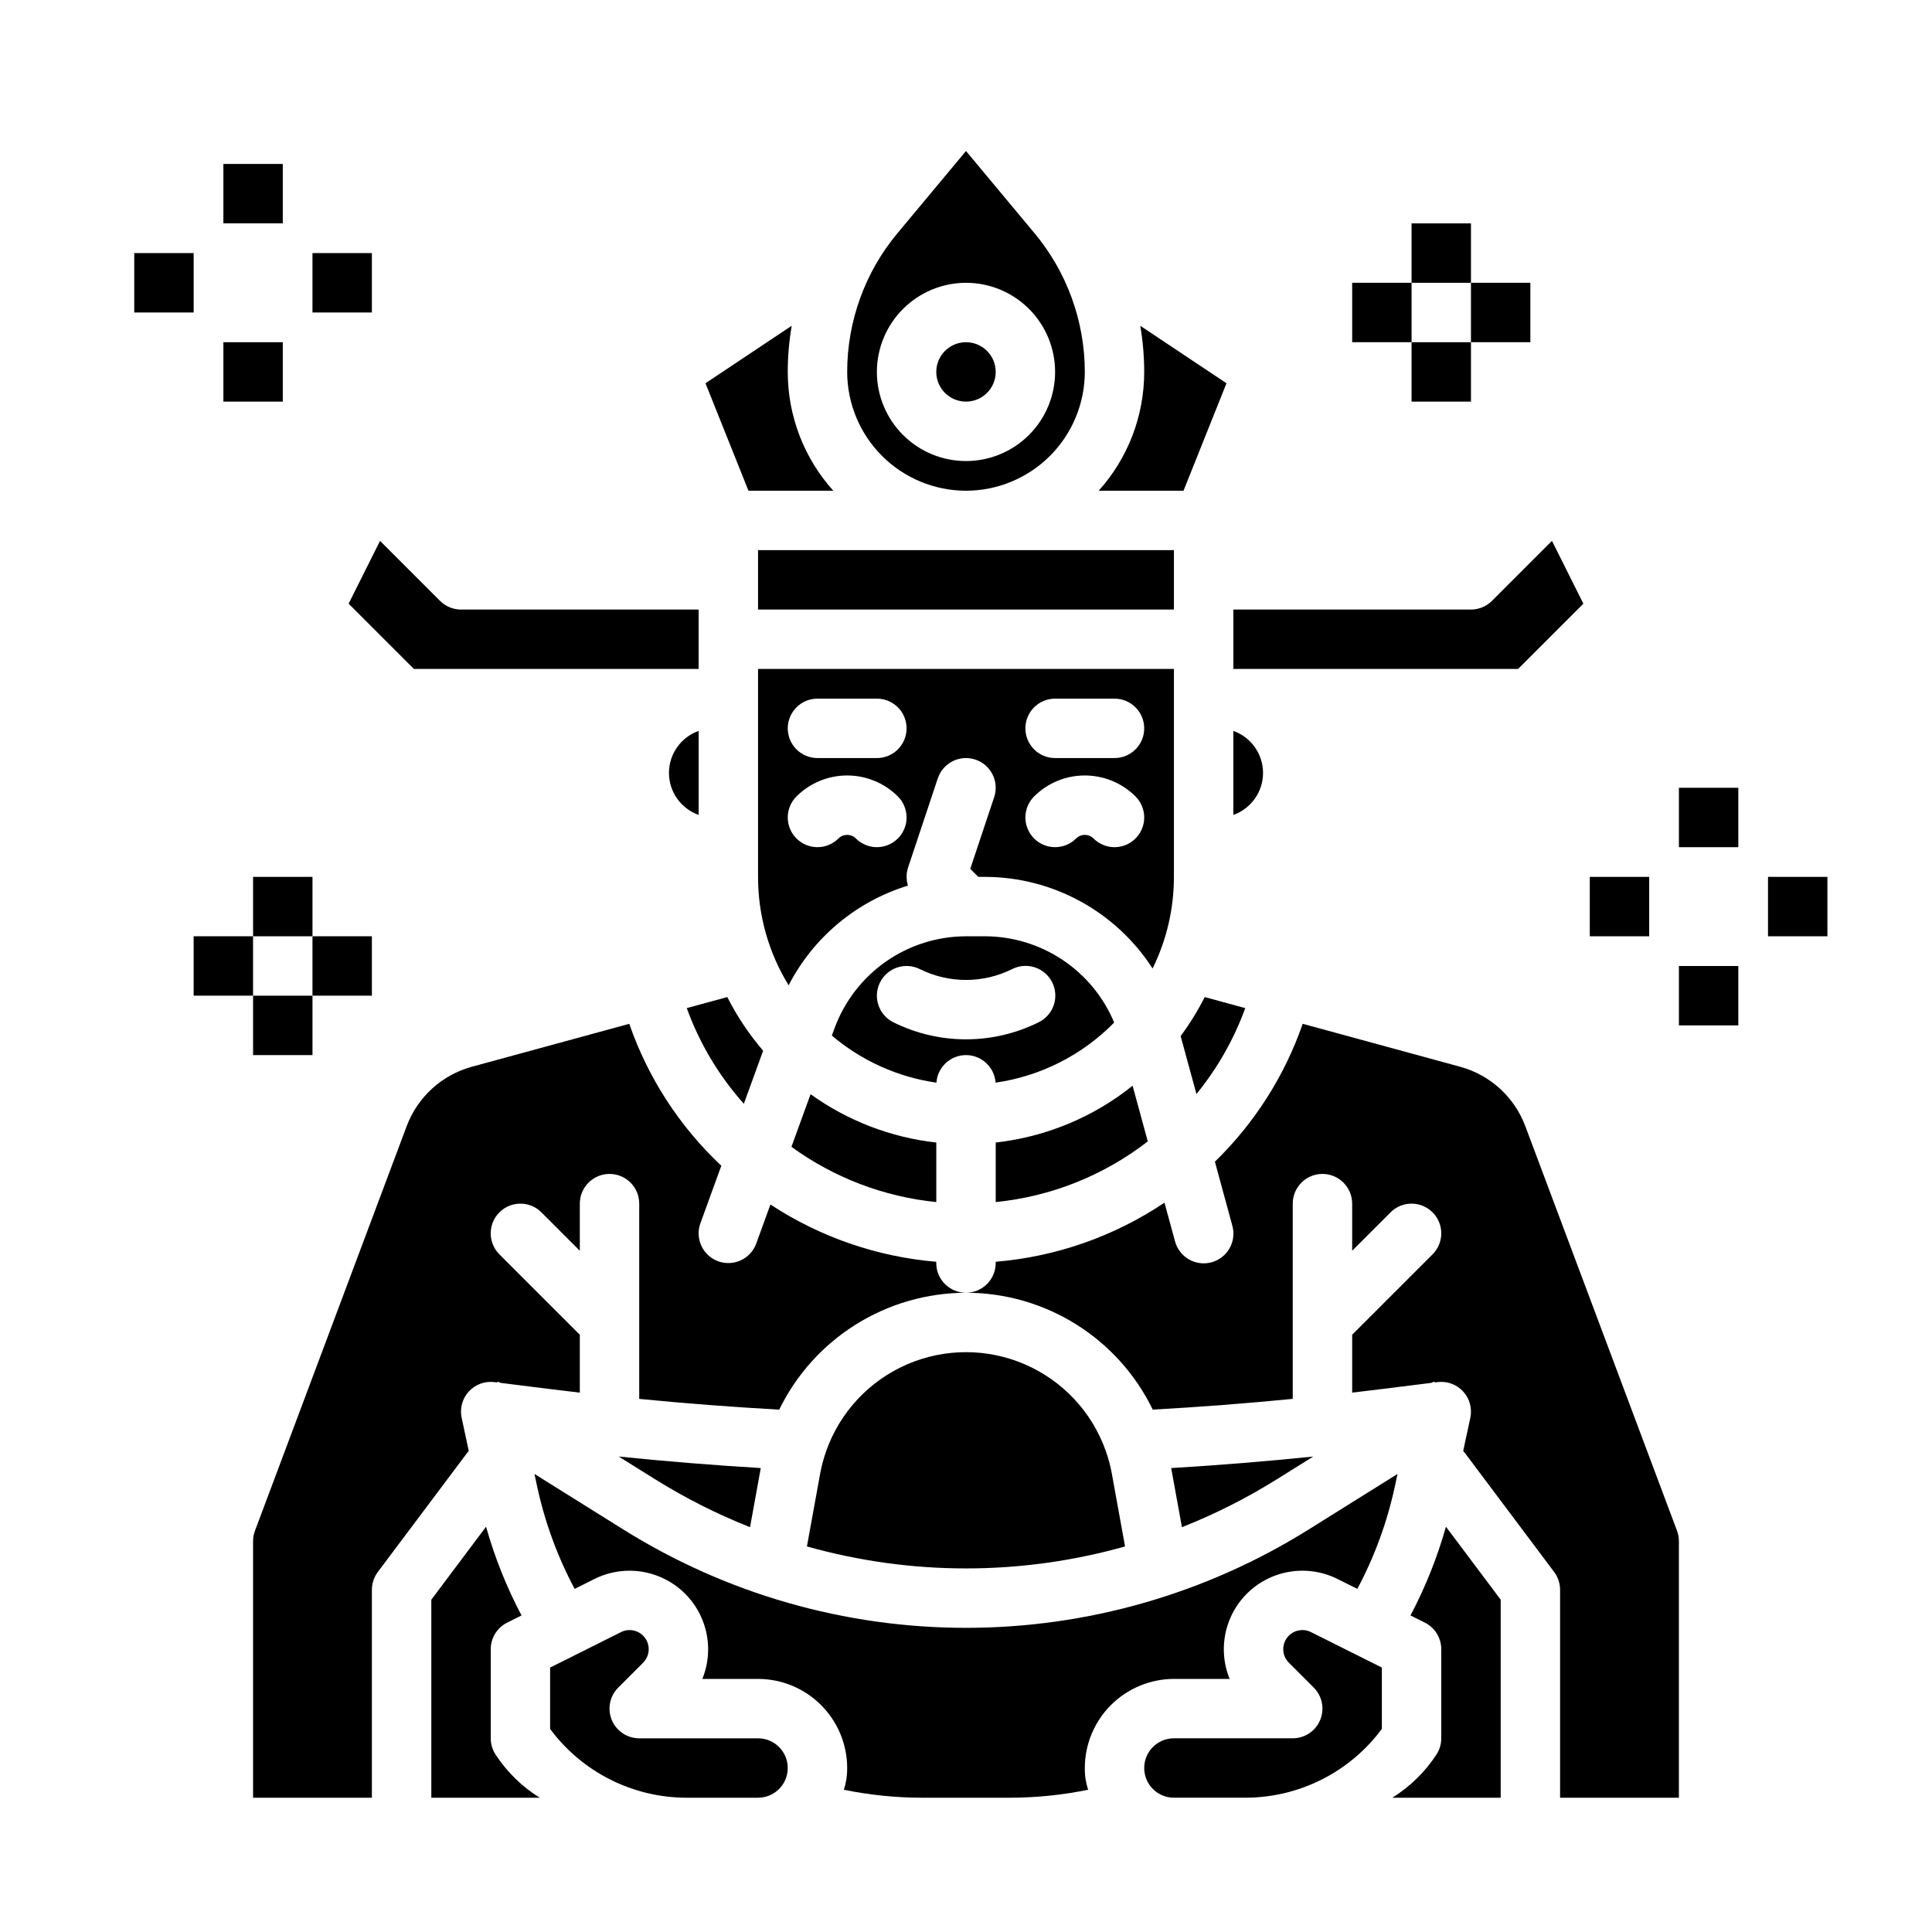 <?xml version="1.0" encoding="UTF-8"?>
<!-- Uploaded to: ICON Repo, www.iconrepo.com, Generator: ICON Repo Mixer Tools -->
<svg fill="#000000" width="800px" height="800px" version="1.1" viewBox="144 144 512 512" xmlns="http://www.w3.org/2000/svg">
 <g>
  <path d="m444.15 431.73c-10.422 8.352-23.004 13.57-36.277 15.047v15.785c14.676-1.469 28.645-7.043 40.301-16.078z"/>
  <path d="m353.74 447.92c11.273 8.195 24.52 13.246 38.387 14.645v-15.781c-12.02-1.336-23.496-5.75-33.316-12.809z"/>
  <path d="m457.64 274.05 11.391-28.48-22.848-15.234c0.691 4.039 1.039 8.129 1.043 12.227 0.008 11.625-4.289 22.844-12.066 31.488z"/>
  <path d="m400 423.61c4.121 0.004 7.543 3.191 7.844 7.305 11.938-1.719 22.98-7.316 31.426-15.93-2.824-6.762-7.578-12.539-13.672-16.605-6.094-4.066-13.254-6.242-20.582-6.258h-5.016c-7.609 0.02-15.031 2.367-21.262 6.731-6.231 4.367-10.977 10.539-13.59 17.684l-0.695 1.906c7.879 6.68 17.477 11.004 27.703 12.473 0.297-4.113 3.719-7.301 7.844-7.305zm-22.785-19.266v0.004c1.945-3.891 6.672-5.465 10.559-3.523 7.703 3.828 16.75 3.828 24.449 0 1.867-0.953 4.043-1.117 6.035-0.461 1.992 0.652 3.641 2.078 4.582 3.953 0.938 1.879 1.086 4.051 0.418 6.039-0.672 1.988-2.109 3.629-3.996 4.551-12.133 6.035-26.395 6.035-38.527 0-3.891-1.945-5.465-6.672-3.519-10.559z"/>
  <path d="m455.1 376.38v-55.105h-110.21v55.105c-0.012 10.145 2.793 20.09 8.102 28.734 6.555-12.707 17.957-22.23 31.625-26.418-0.488-1.566-0.477-3.246 0.035-4.805l7.871-23.617 0.004 0.004c1.375-4.125 5.832-6.356 9.957-4.981s6.356 5.832 4.981 9.957l-6.336 19 2.125 2.125h1.762c17.973 0.031 34.699 9.176 44.43 24.281 3.727-7.551 5.66-15.859 5.652-24.281zm-94.465-47.23h15.742l0.004-0.004c4.348 0 7.871 3.527 7.871 7.875 0 4.348-3.523 7.871-7.871 7.871h-15.746c-4.348 0-7.871-3.523-7.871-7.871 0-4.348 3.523-7.875 7.871-7.875zm21.312 37.055v-0.004c-1.477 1.477-3.481 2.309-5.566 2.309-2.09 0-4.09-0.832-5.566-2.309-1.273-1.27-3.336-1.27-4.613 0-3.074 3.074-8.059 3.074-11.133 0-3.074-3.074-3.074-8.059 0-11.133 3.566-3.562 8.398-5.562 13.441-5.562 5.039 0 9.871 2 13.438 5.562 1.477 1.477 2.305 3.481 2.305 5.566 0 2.09-0.828 4.094-2.305 5.566zm41.664-37.059h15.746c4.348 0 7.871 3.527 7.871 7.875 0 4.348-3.523 7.871-7.871 7.871h-15.746c-4.348 0-7.871-3.523-7.871-7.871 0-4.348 3.523-7.875 7.871-7.875zm21.312 37.055c-1.477 1.477-3.481 2.309-5.566 2.309-2.09 0-4.09-0.832-5.566-2.309-1.273-1.27-3.34-1.27-4.613 0-3.074 3.074-8.059 3.074-11.133 0s-3.074-8.059 0-11.133c3.566-3.562 8.398-5.562 13.441-5.562 5.039 0 9.871 2 13.438 5.562 1.477 1.477 2.305 3.481 2.305 5.566 0 2.09-0.828 4.094-2.305 5.566z"/>
  <path d="m253.69 321.28h75.457v-15.742h-62.973c-2.09 0-4.094-0.832-5.566-2.305l-15.895-15.895-8.324 16.645z"/>
  <path d="m407.87 242.56c0 4.348-3.523 7.871-7.871 7.871s-7.875-3.523-7.875-7.871 3.527-7.871 7.875-7.871 7.871 3.523 7.871 7.871"/>
  <path d="m344.89 289.79h110.21v15.742h-110.21z"/>
  <path d="m400 274.05c8.348-0.012 16.352-3.332 22.254-9.234s9.223-13.906 9.234-22.254c-0.012-13.418-4.715-26.406-13.297-36.719l-18.191-21.828-18.195 21.828c-8.582 10.312-13.285 23.301-13.293 36.719 0.008 8.348 3.328 16.352 9.23 22.254 5.906 5.902 13.906 9.223 22.258 9.234zm0-55.105c6.262 0 12.27 2.488 16.699 6.918 4.426 4.43 6.914 10.434 6.914 16.699 0 6.262-2.488 12.27-6.914 16.699-4.43 4.43-10.438 6.918-16.699 6.918-6.266 0-12.273-2.488-16.699-6.918-4.43-4.43-6.918-10.438-6.918-16.699 0.008-6.262 2.496-12.266 6.926-16.691 4.426-4.426 10.43-6.918 16.691-6.926z"/>
  <path d="m346.24 422.45c-3.727-4.34-6.914-9.113-9.5-14.219l-10.742 2.93c3.379 9.336 8.516 17.941 15.129 25.352z"/>
  <path d="m364.83 274.05c-7.777-8.645-12.074-19.863-12.066-31.488 0.004-4.098 0.352-8.188 1.043-12.227l-22.848 15.234 11.391 28.48z"/>
  <path d="m321.28 348.83c0.008 5 3.16 9.457 7.871 11.133v-22.266c-4.711 1.672-7.863 6.129-7.871 11.133z"/>
  <path d="m392.12 478.72v-0.336c-15.684-1.324-30.789-6.539-43.949-15.176l-3.758 10.332h0.004c-1.488 4.086-6.004 6.195-10.09 4.711-4.086-1.488-6.195-6.004-4.707-10.09l5.539-15.23c-11.059-10.375-19.43-23.281-24.398-37.609l-41.754 11.387h0.004c-7.926 2.176-14.328 8.012-17.223 15.699l-40.219 107.26c-0.332 0.883-0.504 1.816-0.504 2.758v67.992h31.488v-55.102c0-1.703 0.551-3.363 1.574-4.727l23.617-31.488c0.152-0.203 0.316-0.395 0.484-0.582l-1.883-8.789h-0.004c-0.531-2.492 0.172-5.086 1.895-6.965 1.723-1.879 4.25-2.809 6.777-2.492l0.645 0.082c0.184-0.215 0.445-0.184 1.02 0.125l12.91 1.613c2.68 0.336 5.375 0.66 8.07 0.973v-15.34l-21.312-21.309c-3.074-3.074-3.074-8.059 0-11.133 3.074-3.074 8.059-3.074 11.133 0l10.18 10.176v-12.48c0-4.348 3.523-7.875 7.871-7.875s7.871 3.527 7.871 7.875v51.742c12.273 1.203 24.691 2.156 37.098 2.848v-0.004c4.523-9.277 11.562-17.098 20.312-22.57 8.75-5.477 18.859-8.387 29.184-8.402-4.348 0-7.875-3.523-7.875-7.871z"/>
  <path d="m517.79 572.11 3.809 1.906h0.004c2.664 1.332 4.348 4.059 4.348 7.039v23.617c0 1.555-0.457 3.074-1.32 4.367-3.016 4.59-6.992 8.473-11.656 11.375h28.723v-52.48l-14.508-19.344c-2.293 8.152-5.441 16.035-9.398 23.52z"/>
  <path d="m548.21 442.41c-2.894-7.691-9.297-13.527-17.223-15.699l-41.758-11.391h0.004c-4.805 13.828-12.773 26.34-23.273 36.539l4.613 16.926c0.574 2.019 0.312 4.188-0.719 6.016-1.035 1.828-2.758 3.168-4.785 3.719-2.027 0.555-4.188 0.273-6.008-0.777-1.82-1.051-3.141-2.785-3.676-4.816l-2.785-10.207c-13.332 8.941-28.727 14.332-44.727 15.66v0.34c0 2.086-0.828 4.09-2.305 5.566-1.477 1.477-3.481 2.305-5.566 2.305 10.324 0 20.441 2.902 29.195 8.379 8.75 5.477 15.785 13.309 20.297 22.594 12.41-0.688 24.832-1.645 37.098-2.848v-51.738c0-4.348 3.523-7.875 7.871-7.875 4.348 0 7.875 3.527 7.875 7.875v12.484l10.176-10.176v-0.004c3.074-3.074 8.059-3.074 11.133 0s3.074 8.059 0 11.133l-21.309 21.309v15.336c2.691-0.312 5.387-0.633 8.062-0.973l12.918-1.613c0.57-0.309 0.832-0.34 1.016-0.125l0.645-0.082v0.004c2.527-0.316 5.055 0.613 6.777 2.492 1.723 1.879 2.426 4.477 1.895 6.969l-1.883 8.789c0.168 0.184 0.332 0.379 0.484 0.582l23.617 31.488h-0.004c1.023 1.359 1.574 3.019 1.574 4.723v55.105h31.488v-67.996c0.004-0.945-0.168-1.883-0.5-2.766z"/>
  <path d="m485.56 577.47c-1.977 1.98-1.977 5.184 0 7.164l6.594 6.594c2.25 2.25 2.926 5.637 1.707 8.578-1.219 2.945-4.09 4.863-7.273 4.863h-31.488c-4.348 0-7.871 3.523-7.871 7.871 0 4.348 3.523 7.871 7.871 7.871h18.852c14.289 0.016 27.742-6.75 36.254-18.23v-16.262l-18.793-9.398c-1.953-0.98-4.312-0.598-5.852 0.949z"/>
  <path d="m456.88 418.57 4.188 15.355v0.004c5.562-6.809 9.934-14.504 12.934-22.766l-10.742-2.93c-1.828 3.621-3.961 7.082-6.379 10.336z"/>
  <path d="m563.61 303.98-8.32-16.645-15.895 15.895c-1.477 1.473-3.481 2.305-5.566 2.305h-62.977v15.742h75.461z"/>
  <path d="m478.72 348.83c-0.004-5.004-3.156-9.461-7.871-11.133v22.266c4.715-1.676 7.867-6.133 7.871-11.133z"/>
  <path d="m492.02 530c-12.422 1.273-25.027 2.297-37.641 3.055l2.844 15.668c8.758-3.465 17.184-7.719 25.172-12.707z"/>
  <path d="m455.1 588.93h14.766c-2.144-5.258-2.047-11.164 0.27-16.348 2.316-5.188 6.648-9.199 11.996-11.113 5.344-1.914 11.242-1.562 16.32 0.977l5.25 2.625h0.004c4.574-8.57 7.926-17.738 9.961-27.234l0.688-3.223-23.617 14.762 0.004-0.004c-27.211 17.008-58.656 26.023-90.746 26.023-32.086 0-63.531-9.016-90.742-26.023l-23.617-14.762 0.688 3.223 0.004 0.004c2.035 9.5 5.387 18.664 9.961 27.234l5.25-2.625h0.004c5.078-2.535 10.973-2.883 16.316-0.969 5.344 1.914 9.676 5.926 11.992 11.109 2.316 5.184 2.418 11.086 0.277 16.344h14.766c6.262 0.008 12.262 2.5 16.691 6.926 4.426 4.43 6.918 10.43 6.926 16.691 0.027 1.957-0.27 3.902-0.879 5.758 6.863 1.402 13.848 2.109 20.852 2.113h23.027c7.004-0.004 13.988-0.711 20.852-2.113-0.609-1.855-0.906-3.801-0.875-5.758 0.004-6.262 2.496-12.262 6.922-16.691 4.43-4.426 10.43-6.918 16.691-6.926z"/>
  <path d="m275.37 609.04c-0.859-1.293-1.32-2.812-1.32-4.367v-23.617c0-2.981 1.684-5.707 4.352-7.039l3.809-1.906c-3.957-7.484-7.106-15.367-9.398-23.516l-14.508 19.34v52.48h28.723c-4.66-2.902-8.637-6.785-11.656-11.375z"/>
  <path d="m344.89 604.67h-31.488c-3.184 0-6.055-1.918-7.273-4.859s-0.543-6.328 1.707-8.578l6.594-6.594c1.758-1.758 1.98-4.531 0.527-6.547-1.453-2.016-4.156-2.684-6.379-1.57l-18.793 9.398v16.262c8.512 11.484 21.965 18.246 36.258 18.23h18.848c4.348 0 7.871-3.523 7.871-7.871 0-4.348-3.523-7.871-7.871-7.871z"/>
  <path d="m342.77 548.72 2.844-15.668c-12.609-0.758-25.215-1.781-37.645-3.055l9.629 6.016h0.004c7.988 4.988 16.41 9.242 25.168 12.707z"/>
  <path d="m442.15 553.82-3.492-19.23h0.004c-0.387-2.109-0.945-4.184-1.664-6.199-3.66-10.234-11.395-18.492-21.367-22.812-9.969-4.324-21.285-4.324-31.254-0.004-9.973 4.32-17.707 12.578-21.371 22.809-0.723 2.027-1.285 4.109-1.672 6.227l-3.488 19.211c27.562 7.769 56.738 7.769 84.301 0z"/>
  <path d="m203.2 187.45h15.742v15.742h-15.742z"/>
  <path d="m179.58 211.07h15.742v15.742h-15.742z"/>
  <path d="m226.81 211.07h15.742v15.742h-15.742z"/>
  <path d="m203.2 234.69h15.742v15.742h-15.742z"/>
  <path d="m588.93 352.77h15.742v15.742h-15.742z"/>
  <path d="m565.31 376.38h15.742v15.742h-15.742z"/>
  <path d="m612.54 376.38h15.742v15.742h-15.742z"/>
  <path d="m588.93 400h15.742v15.742h-15.742z"/>
  <path d="m518.08 203.2h15.742v15.742h-15.742z"/>
  <path d="m502.34 218.94h15.742v15.742h-15.742z"/>
  <path d="m518.08 234.69h15.742v15.742h-15.742z"/>
  <path d="m533.82 218.94h15.742v15.742h-15.742z"/>
  <path d="m211.07 376.38h15.742v15.742h-15.742z"/>
  <path d="m195.32 392.12h15.742v15.742h-15.742z"/>
  <path d="m211.07 407.87h15.742v15.742h-15.742z"/>
  <path d="m226.81 392.12h15.742v15.742h-15.742z"/>
 </g>
</svg>